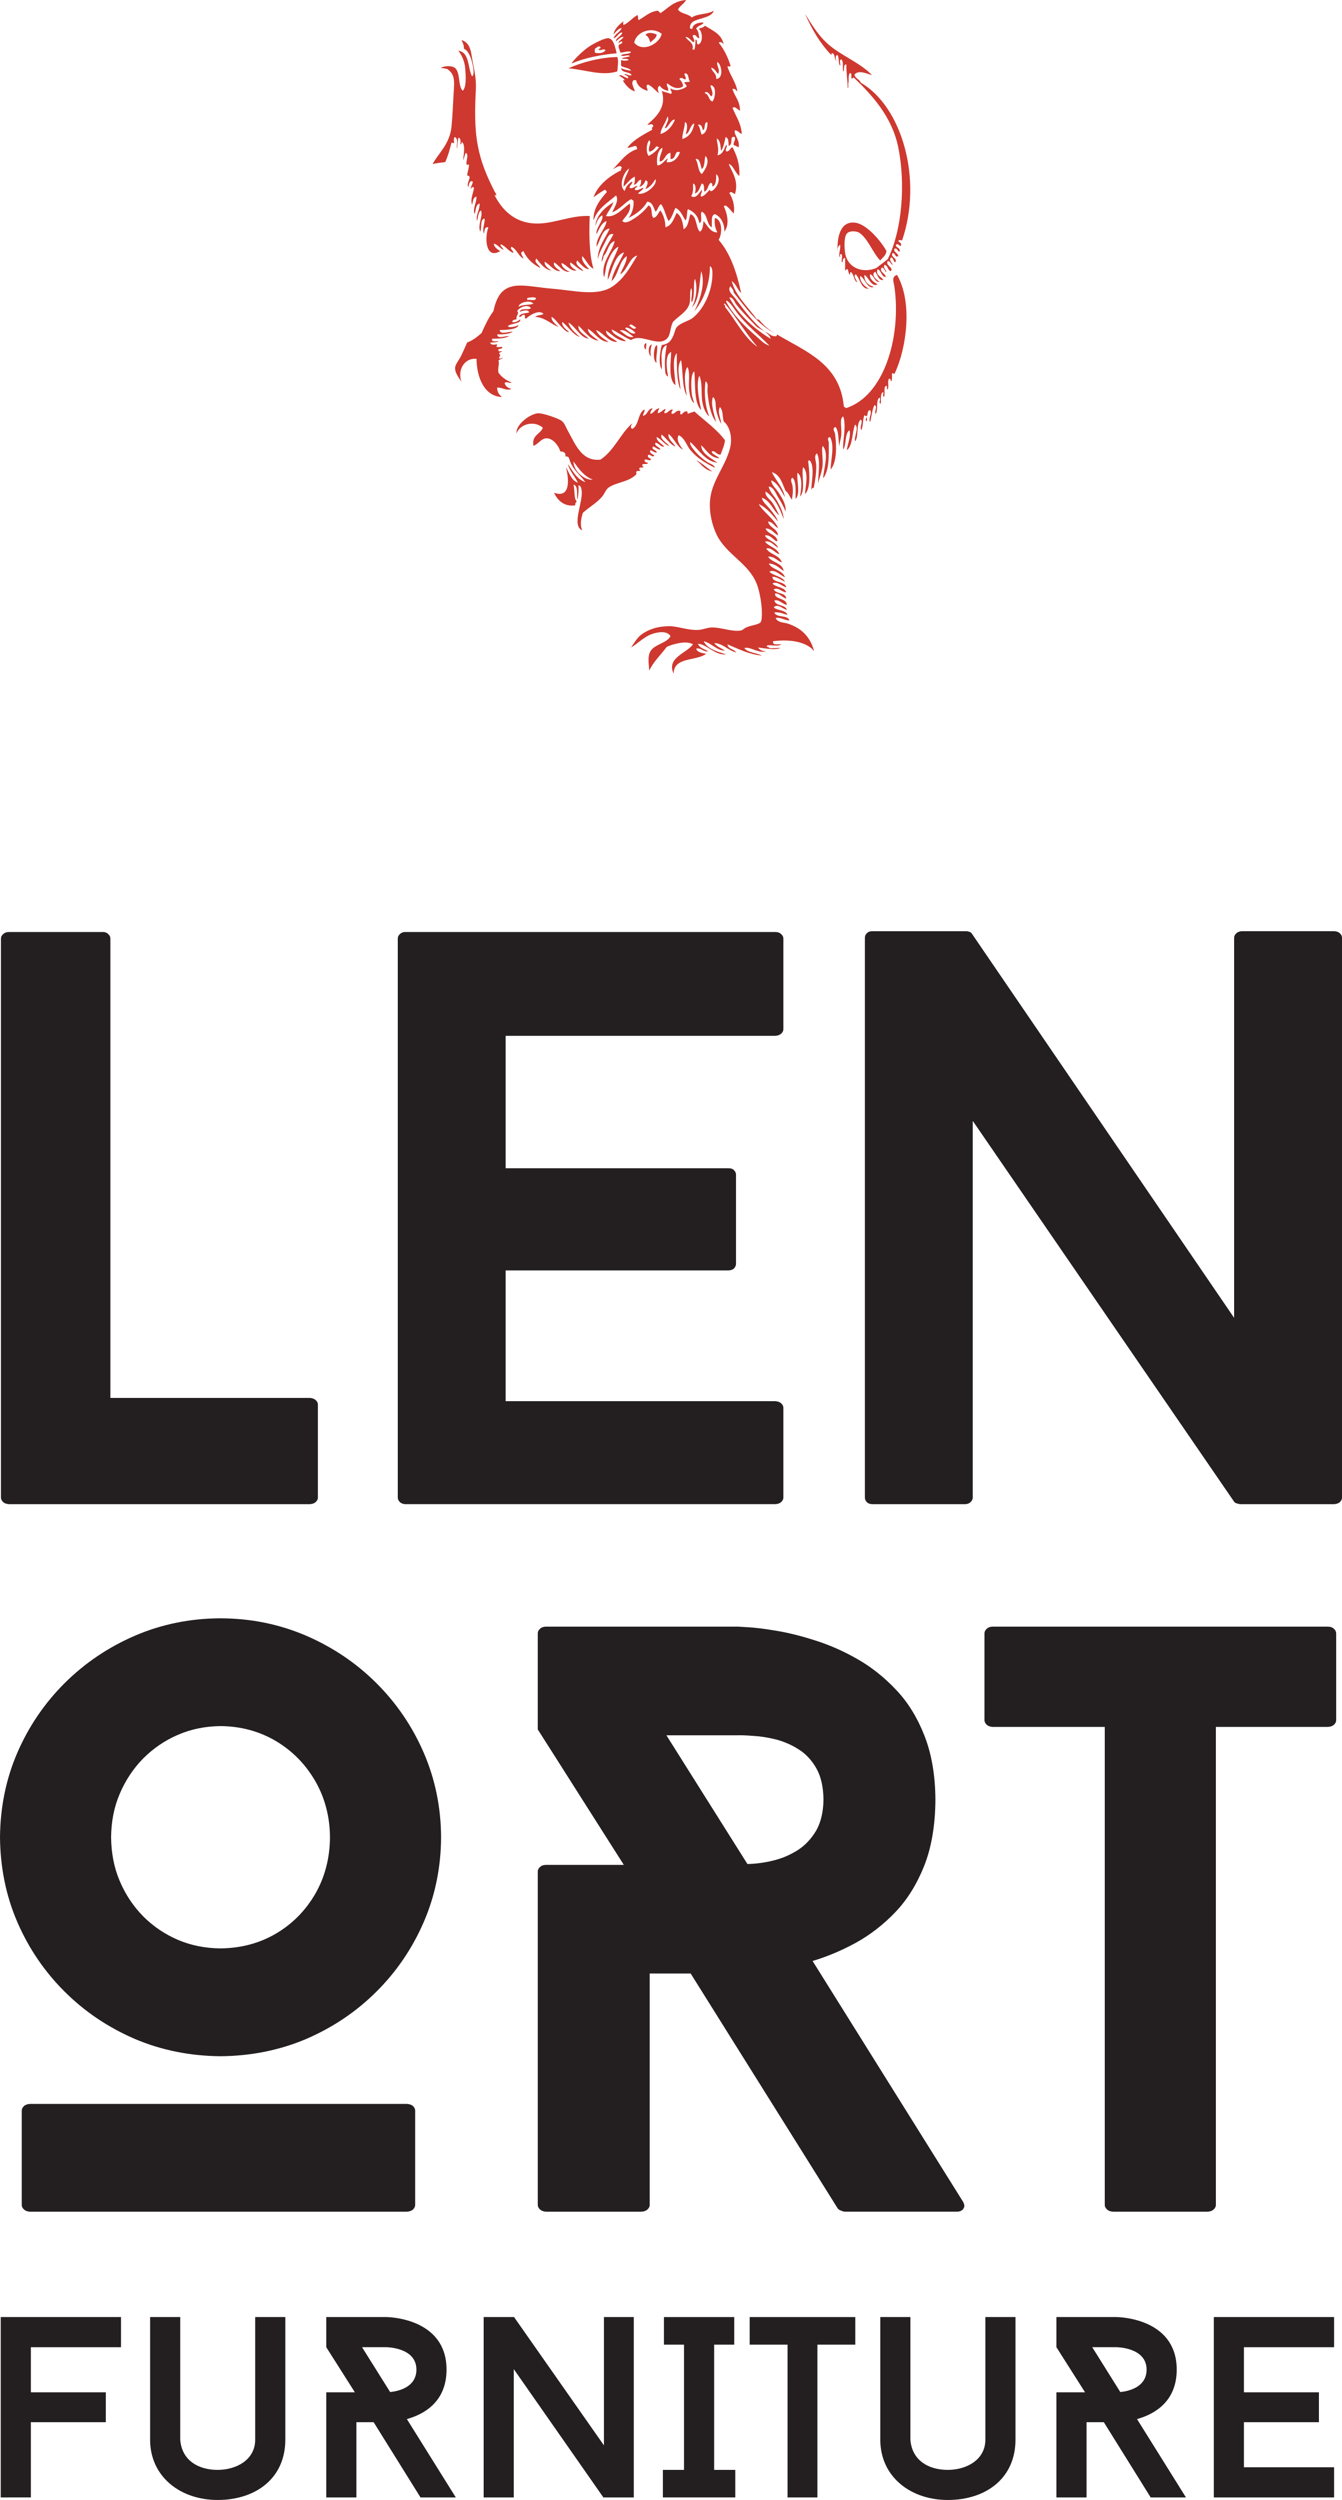 <?xml version="1.0" encoding="utf-8"?>
<!-- Generator: Adobe Illustrator 13.0.0, SVG Export Plug-In . SVG Version: 6.00 Build 14948)  -->
<!DOCTYPE svg PUBLIC "-//W3C//DTD SVG 1.1//EN" "http://www.w3.org/Graphics/SVG/1.1/DTD/svg11.dtd">
<svg version="1.1" id="Layer_1" xmlns="http://www.w3.org/2000/svg" xmlns:xlink="http://www.w3.org/1999/xlink" x="0px" y="0px"
	 width="123.089px" height="229.191px" viewBox="0 0 123.089 229.191" enable-background="new 0 0 123.089 229.191"
	 xml:space="preserve">
<path fill="#231F20" d="M10.125,128.155v-42.11c0-0.164-0.073-0.302-0.199-0.413c-0.123-0.126-0.286-0.188-0.472-0.188H0.834
	c-0.226,0-0.411,0.063-0.537,0.188c-0.138,0.111-0.212,0.249-0.212,0.413v51.254c0,0.151,0.074,0.287,0.212,0.413
	c0.126,0.112,0.312,0.176,0.537,0.186h27.575c0.225-0.01,0.414-0.073,0.536-0.186c0.14-0.126,0.213-0.262,0.213-0.413v-8.542
	c0-0.148-0.073-0.288-0.213-0.409c-0.122-0.116-0.311-0.178-0.536-0.192H10.125L10.125,128.155z M71.103,94.961
	c0.226-0.012,0.411-0.076,0.537-0.188c0.138-0.125,0.212-0.262,0.212-0.413v-8.316c0-0.164-0.074-0.302-0.212-0.413
	c-0.126-0.126-0.312-0.188-0.537-0.188H37.159c-0.189,0-0.351,0.063-0.477,0.188c-0.125,0.111-0.198,0.249-0.198,0.413v51.254
	c0,0.151,0.074,0.287,0.198,0.413c0.125,0.112,0.288,0.176,0.477,0.186h33.944c0.226-0.01,0.411-0.073,0.537-0.186
	c0.138-0.126,0.212-0.262,0.212-0.413v-8.244c0-0.146-0.074-0.287-0.212-0.411c-0.126-0.11-0.312-0.175-0.537-0.188H46.376v-11.988
	h20.456c0.226-0.013,0.388-0.075,0.499-0.186c0.113-0.128,0.176-0.264,0.176-0.414v-8.169c0-0.162-0.063-0.299-0.176-0.409
	c-0.111-0.126-0.273-0.188-0.499-0.188H46.376V94.961H71.103L71.103,94.961z M123.089,85.969c0-0.162-0.076-0.298-0.199-0.414
	c-0.139-0.122-0.327-0.186-0.552-0.186h-8.392c-0.226,0-0.41,0.063-0.538,0.186c-0.138,0.115-0.214,0.252-0.214,0.414v34.845
	L89.142,85.596c-0.05-0.076-0.124-0.137-0.235-0.176c-0.112-0.037-0.199-0.049-0.288-0.049h-8.617c-0.227,0-0.385,0.063-0.498,0.186
	c-0.114,0.115-0.177,0.252-0.177,0.414v51.329c0,0.151,0.063,0.287,0.177,0.413c0.113,0.112,0.271,0.176,0.498,0.186h8.544
	c0.187-0.01,0.35-0.073,0.473-0.186c0.124-0.126,0.201-0.262,0.201-0.413v-34.544l23.976,34.919
	c0.054,0.075,0.139,0.125,0.275,0.162c0.139,0.039,0.239,0.062,0.329,0.062h8.539c0.225-0.01,0.413-0.073,0.552-0.186
	c0.123-0.126,0.199-0.262,0.199-0.413V85.969z"/>
<path fill-rule="evenodd" clip-rule="evenodd" fill="#CE382F" d="M52.143,6.259c1.259-0.563,2.873-0.991,4.476-1.033
	c0.137,0.36,0.03,0.938,0,1.32C55.211,6.987,53.792,6.42,52.143,6.259L52.143,6.259z M73.841,1.265
	c0.647,1.054,1.321,2.163,2.353,2.984c1.2,0.955,2.742,1.549,3.789,2.641c-0.538-0.154-1.235-0.497-1.607-0.055
	c0.056,0.381,0.461,0.418,0.576,0.744c3.79,2.207,5.7,8.878,3.787,14.467c-0.169-0.054-0.178-0.054-0.344,0
	c0.018,0.231,0.354,0.142,0.228,0.516c-0.157-0.034-0.269-0.285-0.459-0.115c0.012,0.313,0.434,0.221,0.347,0.63
	c-0.225-0.024-0.157-0.337-0.46-0.287c-0.169,0.305,0.321,0.394,0.345,0.69c-0.295,0.175-0.25-0.268-0.515-0.285
	c-0.282,0.388,0.506,0.469,0.227,0.859c-0.163-0.105-0.166-0.368-0.344-0.46c-0.31,0.19,0.062,0.502,0.117,0.689
	c-0.219-0.052-0.186-0.352-0.462-0.344c-0.229,0.411,0.58,0.595,0.287,0.919c-0.309-0.072-0.239-0.522-0.573-0.575
	c-0.171,0.212,0.114,0.458,0.171,0.63c-0.118,0.099-0.243-0.529-0.458-0.343c-0.188,0.36,0.349,0.492,0.401,0.804
	c-0.363,0.101-0.405-0.581-0.747-0.688c-0.244,0.513,0.351,0.683,0.516,0.976c-0.409,0.112-0.521-0.488-0.743-0.749
	c-0.453,0.289,0.162,0.774,0.4,0.919c-0.406,0.119-0.494-0.576-0.86-0.687c-0.115,0.42,0.357,0.749,0.688,0.917
	c-0.559,0.313-0.818-0.625-1.204-0.861c-0.095,0.515,0.335,1,0.86,1.091c-0.575,0.309-0.886-0.899-1.262-0.978
	c-0.058,0.48,0.39,0.948,0.803,1.15c-0.702,0.09-0.802-0.92-1.207-1.32c-0.285,0.175,0.104,0.501,0.117,0.744
	c-0.294-0.183-0.271-0.684-0.519-0.918c-0.171-0.059-0.104,0.129-0.113,0.23c-0.163-0.088-0.144-0.358-0.229-0.517
	c-0.146-0.077-0.182,0.225-0.231,0.058c0.001-0.365,0-0.729,0-1.091c-0.203,0.008-0.229,0.189-0.228,0.401
	c-0.23-0.07,0.065-0.532-0.116-0.748c-0.193-0.059-0.089,0.178-0.114,0.288c-0.216-0.211,0.074-0.712,0-1.147
	c-0.188,0.081-0.229,0.311-0.229,0.575c-0.061-1.061,0.148-2.883,1.722-2.584c0.971,0.187,2.262,1.658,2.755,2.584
	c-0.056,0.423-0.358,0.598-0.573,0.86c-0.666-0.684-1.117-1.982-1.894-2.526c-0.258-0.179-0.989-0.249-1.206,0.118
	c-0.242,0.405-0.178,1.295-0.116,1.722c0.204,1.356,1.577,1.906,2.87,1.375c0.337-0.276,0.695-0.53,1.034-0.804
	c1.313-2.607,1.652-6.844,0.977-10.217c-0.573-2.855-2.414-4.823-4.075-6.429c-0.099-0.002-0.149,0.042-0.174,0.114
	c-0.166-0.083,0.087-0.585-0.229-0.516c-0.162,0.436-0.021,0.592-0.118,0.919c-0.008,0.105,0.04,0.566-0.054,0.401
	c-0.008-0.748-0.142-1.522-0.115-2.124c-0.337-0.067-0.146,0.692-0.286,0.63c-0.11-0.382,0.077-0.792-0.174-1.091
	c-0.238-0.008-0.058,0.399-0.114,0.575c-0.174-0.159-0.076-0.658-0.229-0.977c-0.248,0.002-0.18,0.358-0.116,0.516
	c-0.206-0.135-0.104-0.583-0.345-0.686c-0.123-0.028-0.106,0.081-0.114,0.17C75.238,4.003,74.468,2.703,73.841,1.265L73.841,1.265z
	 M60.237,31.631c0.155,0.288-0.148,1.281-0.002,1.607C59.885,33.271,59.899,31.798,60.237,31.631L60.237,31.631z M57.02,15.329
	c0.024,0.14-0.104,0.125-0.057,0.288c-1.096,0.53-2.159,1.399-2.525,2.468c0.336-0.234,0.663-0.483,1.034-0.69
	c0.083,0.054,0.181,0.088,0.171,0.233c-0.586,0.636-1.254,1.501-1.205,2.582c0.364-1.089,1.286-1.623,2.066-2.294
	c0.305,0.494-0.196,1.127-0.343,1.549c0.698-0.276,1.094-0.857,1.72-1.206c0.078,0.056,0.173,0.094,0.23,0.172
	c0.034,0.704-0.177,1.162-0.458,1.549c0.711-0.36,1.331-0.812,1.721-1.494c0.498,0.059,0.559,0.551,0.747,0.919
	c0.238-0.162,0.25-0.552,0.516-0.69c0.321,0.427,0.412,1.083,0.689,1.55c0.313-0.297,0.413-0.813,0.63-1.203
	c0.481,0.207,0.639,0.74,0.919,1.147c0.2-0.263,0.093-0.872,0.23-1.033c0.538,0.229,0.923,0.609,1.032,1.262
	c0.369-0.053,0.034-0.809,0.229-1.033c0.553,0.234,0.415,1.156,0.918,1.435c0.038-0.46-0.111-1.108,0.289-1.206
	c0.578,0.234,0.898,0.941,0.862,1.608c0.51-0.665,0.27-1.661-0.059-2.354c0.078,0.003,0.127-0.027,0.171-0.056
	c0.312,0.185,0.494,0.501,0.748,0.746c0.141-0.704-0.119-1.433-0.403-1.896c0.203-0.173,0.366,0.062,0.518,0.114
	c0.379-1.222-0.288-2.065-0.574-2.755c0.408,0.059,0.586,0.827,0.976,1.092c0.056-1.147-0.258-1.926-0.631-2.641
	c-0.221,0.084-0.249,0.365-0.518,0.401c-0.273-0.145,0.134-0.435-0.057-0.63c-0.192,0.399-0.296,0.891-0.804,0.975
	c0.181-0.584-0.048-1.1-0.06-1.549c0.373,0.223,0.325,0.76,0.404,1.149c0.214-0.343,0.305-0.806,0.4-1.264
	c0.302,0.064,0.263,0.465,0.288,0.804c0.398-0.14,0.145-0.707,0.345-0.804c0.113-0.095,0.073,0.005,0.229,0
	c0.066,0.354-0.163,0.41-0.114,0.745c0.207,0.005,0.276,0.145,0.459,0.173c0.118-0.711-0.494-1.175-0.345-1.55
	c0.291,0.034,0.395,0.255,0.631,0.343c-0.069-1.021-0.553-1.627-0.86-2.411c0.078,0.002,0.125-0.025,0.174-0.056
	c0.199,0.086,0.347,0.226,0.515,0.346c0.019-0.921-0.491-1.306-0.688-2.01c0.287-0.058,0.313,0.143,0.459,0.229
	c-0.158-0.913-0.68-1.463-0.92-2.297c0.083-0.031,0.299,0.066,0.288-0.057C66.752,5.214,66.397,4.5,65.92,3.906
	c0.212-0.118,0.354,0.024,0.458,0.173c-0.181-0.969-1.024-1.274-1.722-1.723c-0.111,0.176-0.377,0.195-0.574,0.285
	c0.364,0.204,0.435,1.32-0.058,1.438c-0.203-0.092,0.02-0.354-0.23-0.461c-0.007,0.355-0.026,0.701-0.114,0.976
	c-0.011-0.068-0.092-0.063-0.173-0.058c0.204-0.589-0.427-0.778-0.632-1.146c0.404-0.008,0.543,0.513,0.805,0.457
	c0.05-0.262-0.215-0.507-0.114-0.63c0.355-0.069,0.298,0.274,0.572,0.288c-0.047-0.234-0.036-0.682-0.287-0.862
	c0.114-0.307,0.544-0.299,0.691-0.572c-0.346-0.04-1.022,0.086-1.035,0.572c-0.128,0.016-0.215-0.012-0.228-0.114
	c0.015-0.358,0.199-0.517,0.458-0.631c0.59-0.257,1.599-0.352,1.722-0.919c-0.519,0.361-1.51,0.251-2.009,0.631
	c-0.302-0.369-1.021-0.319-1.264-0.745c0.191-0.346,0.555-0.52,0.748-0.863c-1.12,0.07-1.646,0.732-2.355,1.206
	c-0.065-0.086-0.166-0.139-0.23-0.229c-0.795,0.083-1.193,0.567-1.778,0.863c-0.082-0.108-0.003-0.382-0.114-0.46
	C58,1.65,57.685,2.063,57.194,2.298c-0.052-0.168-0.052-0.176,0-0.345c-0.454,0.316-0.876,0.774-0.92,1.207
	c0.187-0.218,0.503-0.608,0.746-0.575c-0.172,0.38-0.6,0.512-0.746,0.919c0.343-0.059,0.515-0.598,0.806-0.516
	c-0.075,0.345-0.641,0.504-0.575,0.803c0.174-0.151,0.478-0.477,0.689-0.401c-0.1,0.207-0.521,0.396-0.459,0.572
	c0.063-0.055,0.28-0.246,0.345-0.115c-0.009,0.243-0.358,0.142-0.345,0.403c0.02,0.229,0.125,0.374,0.17,0.575
	c0.303-0.006,0.725-0.194,0.977-0.056c-0.16,0.258-0.76,0.079-0.918,0.343c0.31,0.083,0.722-0.159,0.804,0.057
	c-0.239,0.066-0.522,0.091-0.747,0.172c0.146,0.123,0.582-0.044,0.634,0.173c-0.238,0.064-0.456,0.064-0.69,0
	c0,0.173,0,0.344,0,0.516c0.259,0.202,0.76,0.16,0.918,0.458c-0.339-0.042-0.639-0.125-0.918-0.229
	c0.077,0.46,0.791,0.282,0.976,0.631c-0.318,0.106-0.519-0.204-0.688-0.055c0.16,0.058,0.468,0.178,0.344,0.342
	c-0.275-0.025-0.669-0.43-0.803-0.228c0.195,0.108,0.392,0.22,0.516,0.401c-0.067,0.009-0.16-0.011-0.172,0.056
	c0.271,0.422,0.579,0.802,1.09,0.978c-0.039-0.296-0.42-0.763-0.113-1.033c0.075,0,0.153,0,0.23,0
	c0.114,0.554,0.533,0.808,1.032,0.974c0.107-0.074-0.244-0.476,0.057-0.571c0.416,0.158,0.774,0.681,1.034,0.804
	c-0.102-0.067-0.255-0.629,0.06-0.689c0.153,0.243,0.408,0.393,0.743,0.457c0.105-0.314-0.237-0.485-0.055-0.686
	c0.394,0.345,0.928,0.616,1.434,0.284c-0.015-0.329-0.18-0.509-0.345-0.688c0.222-0.214,0.327,0.006,0.573,0.057
	c0.102-0.304-0.202-0.399-0.057-0.572c0.391,0.009,0.273,0.53,0.461,0.745c-0.118,0.096-0.427-0.005-0.518,0.114
	c0.076,0.116,0.182,0.202,0.229,0.344C62.653,8.19,61.944,8.433,61.5,8.096c-0.038,0.214,0.271,0.413,0,0.517
	c-0.226-0.14-0.582-0.148-0.805-0.289c0.489,1.536-0.569,2.435-1.321,3.103c0.253,0.039,0.401-0.149,0.518,0.056
	c0.125,0.201-0.211,0.115-0.059,0.402c-0.838,0.479-1.73,0.91-2.296,1.666c0.329,0.002,0.489-0.165,0.805-0.172
	c0.061,0.074,0.056,0.212,0.114,0.287c-1.028,0.293-1.654,1.293-2.238,1.837c0.227-0.098,0.395-0.256,0.687-0.287
	C56.905,15.289,57.006,15.267,57.02,15.329L57.02,15.329z M58.801,16.476c0.014,0.282-0.037,0.503-0.172,0.633
	c0.197,0.043,0.511-0.293,0.572-0.575c0.405,0.073,0.079,0.559,0,0.805c0.434-0.18,0.684-0.544,0.92-0.919
	c0.235,0.542-0.996,1.533-1.609,1.321c0.161-0.185,0.41-0.283,0.519-0.517c-0.139-0.045-0.533,0.332-0.806,0.169
	c-0.011-0.2,0.195-0.186,0.231-0.343c-0.101-0.062-0.495,0.321-0.689,0.173c-0.111-0.185,0.25-0.301,0.231-0.576
	c-0.225,0.064-0.625,0.449-0.691,0.863c-0.626-0.486-0.072-1.787,0.403-2.069c-0.168,0.562-0.519,0.938-0.517,1.666
	c0.347-0.304,0.597-0.706,1.031-0.918c0.006,0.291,0.025,0.598-0.113,0.745C58.479,16.923,58.459,16.517,58.801,16.476
	L58.801,16.476z M58.169,3.906c0.208-1.059,1.69-1.491,2.526-0.804C60.482,4.048,58.91,4.843,58.169,3.906L58.169,3.906z
	 M59.488,14.296c-0.259-0.36-0.212-1.131,0.059-1.436c0.273,0.207-0.139,0.591,0,1.033c0.185,0.031,0.51-0.243,0.633-0.46
	c0.162-0.045,0.147,0.081,0.286,0.059C60.202,13.824,59.899,14.109,59.488,14.296L59.488,14.296z M60.292,15.156
	c-0.106-0.573,0.015-1.399,0.461-1.606c0.045,0.305-0.353,0.877-0.228,1.263c0.504-0.087,0.453-0.732,0.976-0.805
	c0,0.193,0,0.383,0,0.576c0.587-0.003,0.309-0.846,0.859-0.63c-0.152,0.527-0.629,0.999-1.204,0.916
	c-0.043-0.173,0.098-0.167,0.058-0.343C60.943,14.745,60.625,15.192,60.292,15.156L60.292,15.156z M60.58,12.285
	c0.017-0.528,0.497-1.013,0.634-1.605c0.244,0.26-0.171,0.763-0.231,1.089c0.298-0.015,0.547-0.86,0.918-0.805
	C61.737,11.457,61.243,12.104,60.58,12.285L60.58,12.285z M62.589,12.746c-0.045-0.419,0.224-0.994,0.229-1.549
	c0.339,0.05,0.169,0.929,0.057,1.088c0.371,0.01,0.395-0.829,0.805-0.974C63.569,12.042,63.223,12.54,62.589,12.746L62.589,12.746z
	 M64.368,17.394c-0.22,0.263-0.54,0.896-0.975,0.577c0.193-0.249,0.189-0.69,0.173-1.148c0.301,0.086,0.249,0.614,0.172,0.918
	c0.388-0.129,0.443-0.589,0.63-0.918c0.279,0.045,0.181,0.472,0.23,0.745c0.354-0.106,0.315-0.605,0.576-0.804
	c0.177-0.005,0.169,0.173,0.17,0.346c0.373-0.147,0.344-0.798,0.345-1.15c0.552,0.455-0.001,1.337-0.403,1.553
	c-0.113,0.019-0.178-0.014-0.171-0.118c-0.266,0.213-0.418,0.54-0.802,0.634C64.169,17.844,64.44,17.688,64.368,17.394
	L64.368,17.394z M64.368,15.959c-0.366-0.281-0.304-0.997-0.573-1.376c0.399-0.134,0.445,0.59,0.573,0.918
	c0.318-0.236,0.217-0.934,0.346-1.205C65.175,14.81,64.639,15.627,64.368,15.959L64.368,15.959z M64.368,12.345
	c-0.148-0.254-0.135-0.668-0.343-0.863c0.002-0.056,0.069-0.045,0.113-0.056c0.26,0.028,0.252,0.321,0.346,0.516
	c0.254-0.129,0.033-0.73,0.402-0.745C64.902,11.767,64.771,12.191,64.368,12.345L64.368,12.345z M65.345,9.302
	c-0.377-0.104-0.293-0.665-0.688-0.746c-0.01-0.067,0.013-0.103,0.057-0.117c0.317-0.011,0.354,0.259,0.518,0.401
	c0.321-0.237-0.12-0.871-0.057-1.032C65.773,7.869,65.608,9.006,65.345,9.302L65.345,9.302z M65.689,7.235
	c0.047-0.547-0.386-0.611-0.458-1.032c0.328,0.07,0.432,0.371,0.631,0.573c0.246-0.374-0.199-0.818-0.058-1.089
	C66.189,5.896,66.402,7.219,65.689,7.235L65.689,7.235z M56.562,4.883c-0.15-0.575-0.269-1.301-0.745-1.379
	c-0.307-0.051-1.351,0.464-1.838,0.804c-0.709,0.491-1.421,1.284-1.551,1.493c0.005-0.012,0.05,0.006,0.057,0
	C53.62,5.301,55.238,4.999,56.562,4.883L56.562,4.883z M55.528,4.594c-0.113,0.283-0.656,0.333-0.974,0.23c0-0.115,0-0.23,0-0.344
	c0.157-0.061,0.31-0.338,0.516-0.173c0.049,0.185-0.15,0.117-0.172,0.228C55.042,4.727,55.367,4.4,55.528,4.594L55.528,4.594z
	 M59.662,37.946c0.334-0.104,0.415-0.463,0.804-0.517c-0.018,0.176-0.176,0.207-0.116,0.46c0.262-0.083,0.428-0.266,0.633-0.401
	c0.176,0.092-0.191,0.276,0,0.401c0.293-0.031,0.363-0.287,0.632-0.345c0.255,0.002-0.125,0.17,0,0.401
	c0.33,0.009,0.332-0.318,0.688-0.288c0.233,0.018-0.042,0.259,0.173,0.347c0.168-0.082,0.217-0.28,0.46-0.289
	c0.184-0.05,0.081,0.187,0.171,0.229c0.146-0.12,0.414-0.12,0.574-0.229c0.957,0.863,2.03,1.605,2.813,2.641
	c-0.05,0.525-0.26,0.891-0.401,1.32c-0.377,0.038-0.513-0.424-0.807-0.287c-0.031,0.246,0.523,0.397,0.689,0.631
	c-0.877-0.076-1.156-0.756-1.662-1.202c0.017,0.783,0.922,1.181,1.491,1.604c-1.107-0.118-1.731-1.215-2.47-1.893
	c-0.117,0.204,0.152,0.509,0.289,0.687c0.326,0.433,0.777,0.829,1.263,1.15c0.243,0.162,0.604,0.22,0.688,0.516
	c-0.857-0.407-1.647-0.907-2.24-1.608c-0.37-0.437-0.522-1.125-1.09-1.376c-0.255,0.455,0.154,1.007,0.402,1.318
	c-0.5-0.187-0.824-1.047-1.32-1.432c-0.104,0.466,0.42,0.801,0.63,1.147c-0.433-0.123-0.85-0.756-1.261-1.091
	c-0.234,0.371,0.455,0.752,0.688,1.032c-0.371-0.05-0.722-0.617-1.148-0.804c-0.057,0.346,0.457,0.614,0.688,0.863
	c-0.269,0.114-0.483-0.319-0.801-0.346c-0.15,0.304,0.375,0.374,0.458,0.631c-0.317-0.006-0.427-0.224-0.688-0.285
	c-0.196,0.341,0.338,0.265,0.343,0.572c-0.249-0.017-0.362-0.17-0.573-0.229c-0.137,0.257,0.165,0.355,0.343,0.461
	c-0.118,0.315-0.407-0.187-0.573,0c-0.092,0.315,0.403,0.243,0.23,0.457c-0.221,0.03-0.28-0.101-0.519-0.056
	c-0.1,0.119,0.081,0.302,0.288,0.285c-0.009,0.22-0.423,0.036-0.515,0.174c-0.021,0.113,0.011,0.178,0.114,0.172
	c-0.086,0.209-0.258-0.004-0.401,0.171c-0.003,0.098,0.042,0.15,0.113,0.173c-0.023,0.128-0.306,0.002-0.345,0.114
	c-0.123,0.086,0.041,0.139-0.056,0.287c-0.709,0.679-1.695,0.673-2.471,1.151c-0.308,0.186-0.394,0.594-0.688,0.918
	c-0.534,0.59-1.133,0.902-1.722,1.435c-0.141,0.455-0.294,1.066-0.057,1.605c-1.02-0.443,0.111-2.612-0.057-3.674
	c-0.021-0.128-0.057-0.444-0.289-0.458c0.021,0.27,0.023,0.901-0.114,1.32c-0.058-0.332,0.132-1.288-0.345-1.379
	c0.133,0.404,0.037,1.379,0.287,1.492c0.006,0.18-0.179,0.163-0.114,0.403c-0.995,0.164-1.641-0.449-1.951-1.147
	c1.637,0.566,1.308-1.499,1.091-2.356c0.306,0.535,0.479,1.204,1.091,1.435c-0.181-0.469-0.76-1.039-0.918-1.723
	c0.453,0.638,0.793,1.388,1.607,1.667C53.177,43.492,52.447,43,52.2,42.021c-0.049-0.122-0.143-0.201-0.346-0.171
	c0.079-0.426-0.268-0.457-0.46-0.46c-0.155-0.538-0.664-1.173-1.204-1.206c-0.551-0.034-0.772,0.521-1.264,0.689
	c-0.172-1.014,0.641-1.041,0.862-1.664c-0.813-0.693-2.083-0.341-2.412,0.517c-0.093-0.781,1.208-1.772,1.953-1.837
	c0.449-0.039,1.866,0.464,2.181,0.687c0.274,0.199,0.403,0.621,0.575,0.921c0.679,1.198,1.251,2.832,2.984,2.641
	c1.249-0.798,1.906-2.493,2.929-3.33c-0.052,0.14-0.173,0.209-0.117,0.458c0.067-0.008,0.105,0.014,0.117,0.058
	c0.615-0.34,0.494-1.415,1.09-1.78c0.123,0.128-0.121,0.376-0.115,0.575c0.441-0.076,0.409-0.624,0.86-0.69
	C59.904,37.502,59.583,37.673,59.662,37.946L59.662,37.946z M54.379,43.973c-0.837-0.311-1.289-1.005-1.779-1.665
	C52.594,43.166,53.626,44.071,54.379,43.973L54.379,43.973z M57.481,23.48c0.074,0.524-0.572,1.41-0.576,1.667
	c0.65-0.403,0.841-1.575,1.552-1.723c-0.724,1.192-1.238,2.116-2.238,2.811c-1.412,0.983-3.516,0.394-5.569,0.232
	c-0.999-0.081-1.919-0.259-2.757-0.287c-1.736-0.063-2.306,0.84-2.639,2.353c-0.45,0.583-0.771,1.3-1.091,2.007
	c-0.393,0.335-0.789,0.667-1.319,0.862c-0.14,0.347-0.325,0.731-0.517,1.15c-0.176,0.385-0.534,0.81-0.574,1.089
	c-0.073,0.511,0.312,0.933,0.574,1.376c-0.413-1.177,0.34-2.231,1.378-2.122c0.018,1.673,0.703,3.462,2.353,3.501
	c-0.261-0.182-0.46-0.419-0.459-0.862c0.48-0.037,0.846,0.339,1.319,0.117c-0.316-0.067-0.541-0.223-0.631-0.516
	c0.115-0.246,0.496,0.072,0.631-0.06c-0.485-0.22-0.917-0.496-1.205-0.918c-0.071-0.492,0.125-0.865,0-1.091
	c0.047-0.13,0.483-0.163,0.345-0.285c-0.045,0.105-0.269,0.172-0.287,0c0.142-0.277,0.142-0.126,0-0.403
	c0.068-0.087,0.216-0.09,0.287-0.173c-0.1-0.032-0.337,0.07-0.345-0.059c-0.064-0.292,0.407-0.05,0.345-0.343
	c-0.286-0.005-0.282,0.057-0.516,0c-0.013-0.107,0.066-0.125,0.057-0.228c-0.237-0.005-0.569,0.123-0.631-0.174
	c0.263,0.014,0.766-0.036,0.746-0.114c-0.239-0.028-0.651,0.114-0.576-0.229c0.649-0.022,1.051-0.011,1.552-0.229
	c-0.347-0.075-1.05,0.311-1.091-0.173c0.567,0.011,1.075-0.036,1.436-0.228c-0.367-0.074-1.144,0.315-1.207-0.174
	c0.471,0.005,1.686-0.033,1.723-0.46c-0.203,0.139-0.813,0.295-0.976,0.117c0.263-0.293,1.218-0.201,1.147-0.633
	c-0.175,0.114-0.507,0.371-0.746,0.228c0.031-0.179,0.214-0.207,0.401-0.228c-0.074-0.394,0.301-0.508,0.058-0.746
	c0.137-0.317,0.937-0.712,1.262-0.287c-0.235,0.237-0.892-0.084-1.032,0.347c0.17-0.074,0.812-0.291,0.861,0.056
	c-0.342,0.097-0.833,0.047-0.919,0.402c0.276,0.048,0.208-0.251,0.519-0.173c0.063,0.218-0.057,0.262,0.113,0.346
	c0.307-0.304,1.157-0.863,1.608-0.461c-0.171,0.177-0.595,0.096-0.747,0.289c0.924,0.053,1.525,0.734,2.124,0.918
	c-0.252-0.234-0.69-0.561-0.63-0.918c0.296,0.158,0.527,0.521,0.802,0.804c0.25,0.254,0.565,0.65,0.806,0.576
	c-0.276-0.204-0.71-0.553-0.634-0.922c0.544,0.419,1.012,1.209,1.608,1.38c-0.392-0.357-0.959-0.834-1.031-1.321
	c0.655,0.417,1.081,1.369,1.836,1.494c-0.296-0.374-1.017-0.628-0.92-1.206c0.539,0.495,1.055,1.314,1.839,1.376
	c-0.361-0.287-0.979-0.628-0.979-1.088c0.644,0.352,1.088,1.208,1.897,1.206c-0.444-0.304-0.929-0.566-1.149-1.092
	c0.708,0.268,1.132,1.125,1.951,1.092c-0.332-0.326-1.076-0.524-1.032-1.036c0.584,0.354,0.959,0.918,1.836,0.977
	c-0.378-0.391-1.257-0.575-1.321-1.092c0.62,0.301,1.133,0.707,1.78,0.978c0.934-0.647,2.426,0.668,3.274-0.114
	c0.372-0.346,0.286-1.021,0.573-1.553c0.423-0.465,1.247-0.893,1.493-1.604c0.152-0.445,0-1.075,0.171-1.494
	c0.182,0.349-0.061,1.039,0.058,1.321c0.331-0.62,0.095-1.677,0.287-2.18c0.299,0.834,0.051,2.065-0.287,2.641
	c0.711-0.686,0.671-2.125,0.862-3.331c0.449,1.181-0.238,2.961-0.633,3.673c0.87-1.008,1.445-2.581,1.435-4.133
	c0.243,0.103,0.232,0.524,0.229,0.748c-0.021,1.599-0.832,3.252-1.837,4.016c-0.389,0.295-1.374,0.498-1.551,1.033
	c-0.244,0.754-0.416,1.321-1.261,1.436c-0.141,0.597-0.347,1.636,0,2.241c0.069-0.611-0.271-1.987,0.46-2.241
	c-0.175,1.021-0.23,1.642-0.116,2.64c0.101,0.007,0.116,0.375,0.229,0.174c-0.121-0.631-0.306-1.932,0.288-2.18
	c-0.008,0.817-0.294,2.58,0.4,3.039c-0.044-0.831-0.361-2.467,0.116-2.925c0.008,1.144-0.02,2.563,0.344,3.328
	C62.371,34.923,62,33.6,62.475,33.01c0.178,1.087,0.07,2.455,0.517,3.272c-0.11-0.768-0.354-2.021,0.057-2.641
	c0.295,0.52,0.052,1.467,0.174,2.239c0.065,0.43,0.173,0.898,0.458,1.092c-0.054-0.199-0.195-0.52-0.229-0.863
	c-0.066-0.647-0.116-1.823,0.229-2.066c0.122,1.273-0.057,2.854,0.633,3.56c-0.176-0.862-0.505-2.348-0.175-3.158
	c0.325,0.64,0.136,1.673,0.29,2.468c0.104,0.556,0.35,1.069,0.629,1.265c-0.349-0.801-0.509-2.094-0.344-3.216
	c0.306,0.182,0.147,0.637,0.173,0.919c0.09,1.066,0.292,2.196,0.803,2.813c-0.174-0.649-0.55-1.75-0.287-2.297
	c0.309,0.263,0.202,0.804,0.287,1.206c0.102,0.489,0.277,0.929,0.46,1.261c-0.033-0.586-0.377-1.077-0.115-1.548
	c0.317,0.36,0.206,0.854,0.345,1.32c0.619,0.511,0.806,1.58,0.573,2.47c-0.458,1.756-1.721,3.004-1.837,4.877
	c-0.079,1.306,0.364,2.669,0.806,3.388c1.049,1.714,3.018,2.458,3.615,4.535c0.236,0.82,0.451,2.135,0.287,3.042
	c-0.045,0.014-0.066,0.048-0.059,0.115c-0.341,0.249-0.826,0.238-1.319,0.46c-0.221,0.098-0.324,0.258-0.517,0.284
	c-0.817,0.124-1.757-0.293-2.643-0.284c-0.391,0.002-0.832,0.208-1.261,0.228c-0.933,0.044-1.863-0.348-2.642-0.343
	c-1.143,0.006-1.917,0.315-2.526,0.745c-0.403,0.285-0.676,0.773-0.976,1.207c0.498-0.275,1.162-0.947,1.838-1.207
	c0.494-0.189,1.457-0.396,1.781,0.173c-0.348,0.65-1.448,0.723-1.839,1.376c-0.277,0.463-0.157,1.061-0.115,1.781
	c0.406-0.856,1.076-1.452,1.609-2.182c0.539-0.246,1.801-0.615,2.41-0.229c-0.641,0.853-2.454,1.225-1.779,2.696
	c0.017-1.588,2.083-1.13,2.984-1.834c-0.39-0.072-0.8-0.119-0.92-0.459c0.348-0.162,0.778,0.362,1.093,0.228
	c-0.332-0.203-0.79-0.285-0.919-0.689c0.846,0.076,1.558,1.083,2.583,0.978c-0.804-0.249-1.729-0.496-2.065-1.208
	c0.722,0.177,1.229,0.875,1.951,0.864c-0.331-0.226-0.75-0.36-0.977-0.69c0.731,0,1.28,0.671,2.009,0.86
	c-0.188-0.327-0.737-0.293-0.805-0.745c0.994,0.404,1.894,0.9,3.16,1.032c-0.493-0.276-1.281-0.251-1.608-0.688
	c0.49-0.196,1.291,0.526,2.007,0.286c-0.362,0.004-0.609-0.115-0.744-0.342c0.41,0.047,1.571,0.268,2.009,0.056
	c0.115-0.054-0.482,0.029-0.974,0c-0.018-0.135-0.274-0.035-0.231-0.23c0.33-0.118,0.999,0.131,1.32-0.114
	c-0.305-0.04-0.83,0.139-0.747-0.289c1.35-0.175,2.807-0.024,3.618,0.746c0.036,0.037,0.036,0.201,0.113,0.058
	c-0.373-1.261-1.167-2.01-2.353-2.408c-0.372-0.128-0.947-0.077-1.147-0.52c0.385-0.106,0.825,0.199,1.262,0.231
	c-0.14-0.569-1.208-0.206-1.38-0.748c0.529-0.046,0.822,0.137,1.208,0.229c-0.171-0.478-0.93-0.372-1.264-0.687
	c0.32-0.397,0.838,0.14,1.205,0.229c-0.145-0.525-1.024-0.313-1.149-0.861c0.438-0.139,0.723,0.345,1.149,0.399
	c-0.036-0.636-1.141-0.496-1.09-1.032c0.372-0.092,0.661,0.366,1.033,0.46c-0.055-0.617-0.954-0.386-1.148-0.86
	c0.458-0.198,0.723,0.263,1.148,0.284c-0.172-0.515-0.945-0.432-1.263-0.804c0.396-0.265,0.871,0.244,1.263,0.346
	c-0.109-0.611-1.316-0.391-1.263-0.977c0.504,0.03,0.76,0.31,1.148,0.458c-0.271-0.511-1.055-0.514-1.434-0.918
	c0.494-0.265,1.011,0.337,1.434,0.516c-0.233-0.683-1.167-0.667-1.492-1.263c0.659,0.032,0.957,0.422,1.376,0.689
	c-0.14-0.778-1.087-0.748-1.435-1.319c0.601-0.045,0.936,0.479,1.263,0.516c-0.227-0.669-1.095-0.705-1.437-1.261
	c0.472-0.156,0.909,0.502,1.208,0.517c-0.231-0.595-0.966-0.682-1.32-1.148c0.505-0.134,0.854,0.363,1.204,0.572
	c-0.174-0.575-1.078-0.715-1.204-1.147c0.579-0.095,0.912,0.647,1.147,0.517c-0.112-0.635-0.892-0.604-1.09-1.148
	c0.587,0.002,0.739,0.443,1.146,0.631c-0.077-0.651-0.784-0.669-0.918-1.263c0.461-0.002,0.659,0.562,0.918,0.573
	c-0.407-0.874-1.396-1.473-1.777-2.18c0.775,0.349,1.245,1.011,1.777,1.607c-0.164-0.44-0.457-0.795-0.746-1.15
	c-0.275-0.341-0.685-0.642-0.744-1.032c0.796,0.234,1.083,1.287,1.606,1.608c-0.228-0.384-0.377-0.779-0.632-1.15
	c-0.225-0.323-0.707-0.6-0.631-1.033c0.85,0.547,1.285,1.51,1.663,2.526c-0.033-0.567-0.294-1.103-0.573-1.608
	c-0.273-0.494-0.734-0.902-0.803-1.376c0.439,0.034,0.624,0.591,0.859,0.977c0.26,0.418,0.525,0.885,0.69,1.318
	c0.051-0.669-0.315-1.226-0.631-1.719c-0.255-0.403-0.681-0.724-0.688-1.15c0.645,0.293,0.896,0.98,1.262,1.552
	c-0.208-0.96-0.833-1.504-1.206-2.298c0.772,0.224,0.949,1.042,1.264,1.724c0.281,0.176,0.365,0.553,0.574,0.804
	c0.074-0.441,0.124-0.762,0.059-1.264c-0.032-0.23-0.277-0.609,0-0.747c0.394,0.341,0.248,1.426,0.286,1.951
	c0.477-0.538,0.059-1.752,0.171-2.412c0.502,0.353,0.344,1.528,0.231,2.184c0.539-0.555,0.095-2.072,0.284-2.7
	c0.553,0.514,0.203,1.781,0.174,2.471c0.59-0.562,0.374-2.304,0.284-3.043c0.061,0,0.073-0.047,0.118-0.059
	c0.521,0.447,0.187,2.008,0.17,2.698c0.053-0.082,0.089-0.182,0.23-0.171c0.125-0.647,0.25-1.401,0.229-2.065
	c-0.01-0.394-0.253-0.837,0.058-1.092c0.371,0.625,0.081,2.116,0.117,2.754c0.082-0.449,0.338-0.993,0.402-1.607
	c0.065-0.665-0.114-1.376,0-1.837c0.651,0.684,0.069,2.184,0.056,2.984c0.596-0.807,0.508-2.121,0.515-3.271
	c0.002-0.157-0.225-0.469,0.117-0.517c0.446,0.804,0.056,2.074,0.056,2.984c0.594-0.729,0.542-2.222,0.404-3.269
	c-0.032-0.226-0.324-0.533,0.056-0.633c0.302,0.407,0.219,1.197,0.346,1.781c-0.002-0.325,0.143-0.726,0.171-1.091
	c0.05-0.645-0.195-1.48,0.174-1.664c0.318,0.92-0.075,2.2,0,3.04c0.321-0.461,0.113-1.452,0.573-1.779
	c0.171,0.601-0.235,1.404-0.23,1.837c0.556-0.478,0.449-1.616,0.748-2.353c0.39,0.31-0.133,1.156,0,1.549
	c0.359-0.48,0.063-1.619,0.517-2.007c0.249,0.16-0.146,0.697,0.056,0.974c0.177-0.377,0.11-0.999,0.288-1.379
	c0.418,0.369,0.14-0.458,0.517-0.458c0.212,0.307-0.2,0.792,0,1.091c0.148-0.502,0.165-1.139,0.402-1.552
	c0.322,0.087-0.063,0.681,0.113,0.804c0.239-0.372-0.015-1.24,0.345-1.491c0.17,0.215-0.149,0.421,0.116,0.573
	c0.047-0.392-0.082-0.959,0.227-1.089c0.036,0.138-0.07,0.417,0.059,0.458c0.166-0.254-0.094-0.935,0.229-1.032
	c0.115,0.039-0.014,0.32,0.115,0.343c0.14-0.221-0.033-0.763,0.115-0.975c0.215-0.062,0.111,0.193,0.229,0.229
	c0.082-0.185,0.055-0.479,0.057-0.744c0.108-0.015,0.128,0.063,0.23,0.054c1.132-2.361,1.664-6.607,0.229-9.068
	c-0.544,0.181-0.297,0.657-0.229,1.147c0.627,4.636-0.994,9.991-4.478,11.079c0.018-0.131-0.168-0.064-0.173-0.17
	c-0.349-3.9-3.478-5.02-6.143-6.603c-0.005,0.089,0.008,0.199-0.113,0.173c-0.481,0.02-0.601-0.321-0.977-0.401
	c-1.019-0.796-1.911-1.985-2.698-3.043c-0.221-0.295-0.815-0.746-0.46-1.15c0.082,0.208,0.28,0.293,0.288,0.576
	c1.06,1.371,2.363,3.106,3.788,3.729c-0.581-0.295-1.044-0.717-1.436-1.203c-0.077-0.02-0.109-0.081-0.229-0.058
	c-0.778-1.117-1.952-2.145-2.297-3.501c0.401,0.246,0.512,0.788,0.862,1.092c-0.406-1.913-0.996-3.638-2.066-4.88
	c0.352-0.557,0.352-1.856-0.346-2.01c-0.065,0.584,0.047,0.985,0.229,1.32c-0.595,0.054-0.931-0.634-1.262-1.035
	c-0.068,0.377-0.059,0.824-0.346,0.977c-0.402-0.419-0.242-1.402-0.862-1.608c-0.183,0.489-0.173,1.167-0.631,1.379
	c-0.063-0.645-0.205-1.211-0.631-1.494c-0.264,0.522-0.424,1.147-1.033,1.32c0-0.563-0.163-1.128-0.46-1.549
	c-0.214,0.224-0.281,0.6-0.63,0.689c-0.293-0.217-0.018-0.966-0.462-1.147c-0.271,0.401-0.83,0.904-1.318,1.203
	c-0.285,0.175-0.79,0.544-1.09,0.229c0.294-0.43,0.872-0.885,0.688-1.605c-0.616,0.43-1.327,1.332-2.181,1.147
	c0.212-0.438,0.52-0.781,0.688-1.262c-0.775,0.466-1.591,1.201-1.664,2.181c0.146-0.392,0.271-0.801,0.633-0.975
	c0.172,0.452-0.627,1.149-0.519,1.723c0.249-0.461,0.407-1.01,0.919-1.209c-0.093,0.734-0.976,1.473-0.919,2.356
	c0.354-0.563,0.507-1.636,1.205-1.664c-0.389,0.871-1.109,1.72-1.091,2.811c0.141-0.607,0.379-1.002,0.634-1.49
	c0.188-0.367,0.383-0.952,0.802-0.804c-0.392,0.792-1.063,1.613-1.091,2.582c0.049-0.201,0.192-0.307,0.173-0.575
	c0.43-0.375,0.407-1.2,1.034-1.376c-0.271,1.097-1.317,1.999-0.977,3.331c0.142-0.497,0.146-0.921,0.286-1.32
	c0.207-0.578,0.563-1.301,1.035-1.494c-0.229,0.846-1.032,1.915-0.978,3.042c0.413-0.893,0.627-2.28,1.493-2.527
	c-0.369,0.858-1.018,1.74-1.149,2.641C56.739,25.189,56.751,23.977,57.481,23.48L57.481,23.48z M69.421,29.967
	c0.453,0.301,1.183,0.601,1.262,1.092c-1.548-0.938-3.009-2.272-3.789-3.791c0.348-0.031,0.452,0.399,0.632,0.634
	C68.061,28.592,68.79,29.32,69.421,29.967L69.421,29.967z M48.926,27.842c-0.346,0.146-0.994,0.047-1.376,0.29
	C47.616,27.709,48.614,27.463,48.926,27.842L48.926,27.842z M49.158,27.327c-0.005,0.321-0.54,0.112-0.804,0.173
	c0-0.058,0-0.114,0-0.173C48.527,27.271,48.992,27.205,49.158,27.327L49.158,27.327z M58.112,30.886
	c-0.52,0.128-0.892-0.366-1.262-0.575C57.21,30.121,57.799,30.649,58.112,30.886L58.112,30.886z M58.285,30.54
	c-0.381,0.16-0.659-0.249-0.92-0.399c-0.009-0.067,0.015-0.103,0.058-0.115C57.661,30.028,58.111,30.283,58.285,30.54L58.285,30.54z
	 M58.342,30.026c-0.16,0.322-0.492-0.1-0.632-0.173C57.861,29.58,58.172,29.954,58.342,30.026L58.342,30.026z M66.494,28.131
	c0.097-0.188-0.275-0.277,0-0.29c0.962,1.126,1.922,2.748,2.983,3.962C68.293,31,67.461,29.342,66.494,28.131L66.494,28.131z
	 M66.608,27.67c-0.01-0.067,0.013-0.102,0.057-0.112c0.402,0.28,0.643,0.723,0.918,1.089c0.845,1.122,1.983,2.006,2.988,3.043
	c-0.464-0.123-0.835-0.537-1.208-0.86C68.348,29.947,67.286,28.932,66.608,27.67L66.608,27.67z M43.244,17.339
	c-0.106-0.193,0.208-0.242,0.23-0.115c-0.055,0.482-0.363,1.013-0.174,1.55c0.089-0.299,0.077-0.694,0.404-0.746
	c0.016,0.57-0.368,1.049-0.174,1.605c0.136-0.34,0.073-0.885,0.461-0.974c0.029,0.605-0.393,1.061-0.23,1.605
	c0.085-0.352,0.096-0.782,0.343-0.975c0.248,0.436-0.323,1.31-0.057,1.952c0.168-0.366-0.048-1.119,0.401-1.206
	c0.042,0.486-0.254,0.933-0.056,1.379c0.067-0.258,0.014-0.637,0.399-0.576c-0.354,1-0.254,2.979,1.094,2.183
	c-0.251-0.133-0.633-0.438-0.575-0.689c0.36,0.118,0.539,0.418,0.863,0.575c-0.014-0.203-0.371-0.357-0.231-0.516
	c0.452,0.198,0.678,0.622,1.147,0.804c0.012-0.227-0.357-0.369-0.173-0.575c0.492,0.237,0.615,0.84,1.092,1.089
	c-0.033-0.229-0.351-0.472-0.116-0.632c0.059,0,0.07-0.044,0.116-0.056c0.324,0.709,0.866,1.201,1.55,1.549
	c-0.069-0.285-0.68-0.543-0.345-0.862c0.327,0.458,0.824,1.053,1.378,1.091c-0.307-0.156-0.687-0.466-0.633-0.804
	c0.481,0.249,0.862,0.902,1.435,0.863c-0.234-0.209-0.688-0.424-0.572-0.804c0.469,0.258,0.813,0.946,1.436,0.859
	c-0.35-0.13-0.797-0.463-0.747-0.8c0.481,0.167,0.813,0.79,1.377,0.686c-0.258-0.143-0.696-0.413-0.573-0.745
	c0.417,0.251,0.702,0.637,1.205,0.804c-0.176-0.301-0.873-0.573-0.574-0.978c0.287,0.308,0.684,0.81,1.091,0.805
	c-0.259-0.315-0.742-0.713-0.631-1.207c0.343,0.346,0.642,1.041,1.033,1.147c-0.433-1.257-0.404-3.608-0.346-4.821
	c-1.71-0.098-3.345,0.75-4.994,0.689c-1.848-0.069-3.001-1.178-3.73-2.582c0.071-0.015,0.117-0.092,0.114,0.056
	c0.102-0.137-0.056-0.292-0.114-0.403c-0.685-1.356-1.233-2.573-1.55-4.248c-0.308-1.616-0.258-3.437-0.171-5.165
	c0.042-0.86-0.127-1.661-0.287-2.467c-0.156-0.779-0.146-1.759-1.034-2.01c0.11,0.235,0.236,0.453,0.23,0.804
	c0.313,0.1,0.559,0.591,0.688,1.033c0.133,0.447,0.326,1.309,0.056,1.495c-0.422-0.786-0.205-2.207-1.261-2.357
	c0.234,0.313,0.57,0.869,0.63,1.608c0.057,0.692,0.129,1.72-0.229,2.065c-0.486-0.475-0.144-1.887-0.861-2.18
	c-0.292-0.118-0.914-0.112-1.148,0.115c0.244-0.034,0.379,0.042,0.573,0.058c0.602,0.394,0.688,0.911,0.634,1.722
	c-0.076,1.131-0.117,2.516-0.231,3.616c-0.164,1.586-1.254,2.459-1.723,3.386c0.361-0.078,0.74-0.138,1.149-0.172
	c0.245-0.536,0.425-1.142,0.574-1.779c0.101-0.002,0.18,0.014,0.231,0.059c0.03-0.202-0.086-0.545,0.114-0.575
	c0.366,0.295,0.041,0.75,0.171,1.09c-0.022-0.061,0.082-0.718,0.117-1.032c0.248-0.015,0.214,0.475,0.172,0.575
	c0.205,0.086,0.034-0.198,0.172-0.173c0.339,0.275,0.11,1.272,0.114,1.491c0.01,0.427,0.073-0.285,0.231-0.518
	c0.282,0.219,0.031,0.603,0.056,1.033c-0.041,0.156,0.272-0.039,0.23,0.115c-0.021,0.296-0.108,0.542-0.172,0.921
	c0.035,0.058,0.241-0.009,0.229,0.228c-0.046,0.241-0.27,0.609-0.116,0.861c0.07-0.247,0.104-0.674,0.404-0.518
	C43.392,16.897,43.021,17.28,43.244,17.339L43.244,17.339z M79.466,38.233C79.656,38.669,79.289,38.799,79.466,38.233L79.466,38.233
	L79.466,38.233z M63.853,42.194c0.477,0.366,0.784,0.902,1.491,1.033C64.851,42.917,64.289,42.37,63.853,42.194L63.853,42.194z
	 M59.776,31.576c-0.073,0.329-0.182,0.726-0.057,1.088C59.442,32.527,59.406,31.685,59.776,31.576L59.776,31.576z M59.202,3.216
	c0.229-0.332,0.711-0.176,1.033-0.056c-0.04,0.399-0.391,0.486-0.573,0.746C59.55,3.634,59.486,3.316,59.202,3.216L59.202,3.216z
	 M59.26,31.461c0.079,0.095-0.049,0.335,0,0.572C59.028,32.012,59.027,31.489,59.26,31.461z"/>
<path fill="#231F20" d="M20.228,188.51c2.795-0.026,5.415-0.55,7.854-1.583c2.426-1.047,4.571-2.479,6.422-4.318
	c1.853-1.837,3.308-3.973,4.355-6.385c1.047-2.412,1.585-5.02,1.597-7.788c-0.012-2.759-0.549-5.353-1.597-7.768
	c-1.047-2.41-2.502-4.544-4.355-6.385c-1.851-1.839-3.996-3.277-6.422-4.327c-2.439-1.048-5.059-1.585-7.854-1.596
	c-2.797,0.011-5.416,0.548-7.854,1.596c-2.426,1.05-4.571,2.488-6.424,4.327c-1.852,1.841-3.307,3.975-4.354,6.385
	c-1.047,2.415-1.571,5.009-1.596,7.768c0.025,2.769,0.549,5.376,1.596,7.788s2.502,4.548,4.354,6.385
	c1.853,1.839,3.998,3.271,6.424,4.318C14.813,187.96,17.431,188.484,20.228,188.51L20.228,188.51z M20.228,158.242
	c1.889,0.017,3.576,0.486,5.096,1.381c1.506,0.906,2.693,2.117,3.587,3.653c0.881,1.532,1.341,3.244,1.354,5.16
	c-0.013,1.929-0.473,3.664-1.354,5.194c-0.894,1.534-2.081,2.736-3.587,3.63c-1.52,0.892-3.207,1.339-5.096,1.364
	c-1.392-0.014-2.682-0.268-3.894-0.778c-1.215-0.524-2.274-1.236-3.195-2.158c-0.917-0.934-1.634-2.005-2.157-3.244
	c-0.524-1.227-0.778-2.567-0.792-4.008c0.014-1.434,0.268-2.759,0.792-3.985c0.523-1.227,1.24-2.314,2.157-3.246
	c0.92-0.918,1.979-1.647,3.195-2.168C17.546,158.515,18.836,158.258,20.228,158.242L20.228,158.242z M38.08,193.49
	c0-0.153-0.077-0.293-0.205-0.423c-0.14-0.112-0.331-0.176-0.562-0.188H2.758c-0.229,0.012-0.421,0.075-0.549,0.188
	c-0.14,0.13-0.215,0.27-0.215,0.423v8.66c0,0.15,0.075,0.294,0.215,0.419c0.127,0.116,0.32,0.181,0.549,0.192h34.555
	c0.231-0.012,0.422-0.076,0.562-0.192c0.128-0.125,0.205-0.269,0.205-0.419V193.49L38.08,193.49z M87.787,202.761
	c0.282-0.012,0.474-0.104,0.589-0.294c0.115-0.18,0.09-0.381-0.05-0.626l-13.795-22.065c1.33-0.397,2.645-0.947,3.959-1.662
	c1.318-0.729,2.53-1.661,3.629-2.81c1.099-1.149,1.979-2.567,2.656-4.265c0.663-1.686,1.009-3.706,1.021-6.052
	c-0.012-2.262-0.357-4.215-1.009-5.876s-1.519-3.063-2.604-4.201c-1.086-1.15-2.274-2.094-3.563-2.822
	c-1.289-0.739-2.591-1.302-3.883-1.708c-1.289-0.412-2.476-0.705-3.563-0.882c-1.074-0.184-1.941-0.284-2.604-0.32
	c-0.652-0.039-0.997-0.064-1.009-0.054H50.091c-0.23,0-0.422,0.064-0.55,0.19c-0.141,0.118-0.217,0.257-0.217,0.427v8.81
	c1.305,2.042,2.618,4.111,3.947,6.208c1.329,2.089,2.644,4.16,3.946,6.206h-7.125c-0.23,0-0.422,0.063-0.55,0.188
	c-0.141,0.117-0.217,0.256-0.217,0.423v30.574c0,0.15,0.077,0.294,0.217,0.419c0.128,0.116,0.32,0.181,0.55,0.192h8.734
	c0.231-0.012,0.423-0.076,0.55-0.192c0.141-0.125,0.216-0.269,0.216-0.419v-21.225h3.757l13.481,21.528
	c0.054,0.076,0.144,0.153,0.298,0.203c0.139,0.063,0.268,0.104,0.395,0.104H87.787L87.787,202.761z M61.124,159.086h6.437
	c0.371-0.011,0.868,0,1.506,0.055c0.642,0.035,1.331,0.136,2.059,0.316c0.739,0.189,1.441,0.485,2.105,0.906
	c0.665,0.409,1.212,0.998,1.636,1.736c0.432,0.755,0.65,1.713,0.664,2.888c-0.014,1.135-0.246,2.094-0.677,2.848
	c-0.45,0.75-1.012,1.354-1.714,1.799c-0.699,0.434-1.453,0.756-2.259,0.945c-0.805,0.193-1.582,0.293-2.326,0.308L61.124,159.086
	L61.124,159.086z M122.553,149.742c0-0.17-0.075-0.309-0.216-0.427c-0.128-0.126-0.319-0.19-0.55-0.19H91.063
	c-0.23,0-0.423,0.064-0.55,0.19c-0.14,0.118-0.217,0.257-0.217,0.427v7.966c0,0.154,0.077,0.293,0.217,0.423
	c0.127,0.111,0.319,0.178,0.55,0.188h10.266v43.831c0,0.15,0.08,0.294,0.221,0.419c0.126,0.116,0.318,0.181,0.547,0.192h8.66
	c0.228-0.012,0.419-0.076,0.547-0.192c0.14-0.125,0.217-0.269,0.217-0.419v-43.831h10.268c0.23-0.011,0.422-0.077,0.55-0.188
	c0.141-0.13,0.216-0.269,0.216-0.423V149.742z"/>
<g>
	<path fill="#231F20" d="M2.832,215.185v4.132h6.874v2.741H2.832v6.899H0.067V212.42h11.032v2.765H2.832z"/>
	<path fill="#231F20" d="M13.768,223.665V212.42h2.764v11.244c0.143,1.914,1.678,2.767,3.425,2.767c1.724,0,3.449-0.925,3.449-2.767
		V212.42h2.764v11.244c0,3.521-2.693,5.526-6.213,5.526C16.556,229.191,13.768,227.065,13.768,223.665z"/>
	<path fill="#231F20" d="M38.571,228.958l-4.3-6.899h-1.582v6.899h-2.764v-9.641h2.623l-2.623-4.132v-2.765h5.503
		c0,0,5.529,0,5.529,4.818c0,2.931-2.032,4.088-3.638,4.535l4.488,7.184H38.571z M35.784,219.295
		c0.733-0.074,2.409-0.424,2.409-2.057c0-2.054-2.765-2.054-2.765-2.054h-2.22L35.784,219.295z"/>
	<path fill="#231F20" d="M58.131,228.958h-2.788l-8.219-11.764v11.764h-2.763V212.42h2.788l8.245,11.763V212.42h2.738V228.958z"/>
	<path fill="#231F20" d="M65.503,214.949v11.482h1.938v2.526h-6.641v-2.526h1.938v-11.482h-1.842v-2.528h6.449v2.528H65.503z"/>
	<path fill="#231F20" d="M78.448,214.949h-3.475v14.009h-2.738v-14.009h-3.474v-2.528h9.687V214.949z"/>
	<path fill="#231F20" d="M80.741,223.665V212.42h2.762v11.244c0.143,1.914,1.679,2.767,3.427,2.767c1.724,0,3.447-0.925,3.447-2.767
		V212.42h2.764v11.244c0,3.521-2.692,5.526-6.211,5.526C83.526,229.191,80.741,227.065,80.741,223.665z"/>
	<path fill="#231F20" d="M105.542,228.958l-4.299-6.899h-1.583v6.899h-2.765v-9.641h2.625l-2.625-4.132v-2.765h5.504
		c0,0,5.53,0,5.53,4.818c0,2.931-2.033,4.088-3.64,4.535l4.488,7.184H105.542z M102.755,219.295c0.733-0.074,2.41-0.424,2.41-2.057
		c0-2.054-2.766-2.054-2.766-2.054h-2.218L102.755,219.295z"/>
	<path fill="#231F20" d="M114.095,215.185v4.132h6.876v2.741h-6.876v4.135h8.269v2.765h-11.032V212.42h11.032v2.765H114.095z"/>
</g>
</svg>
